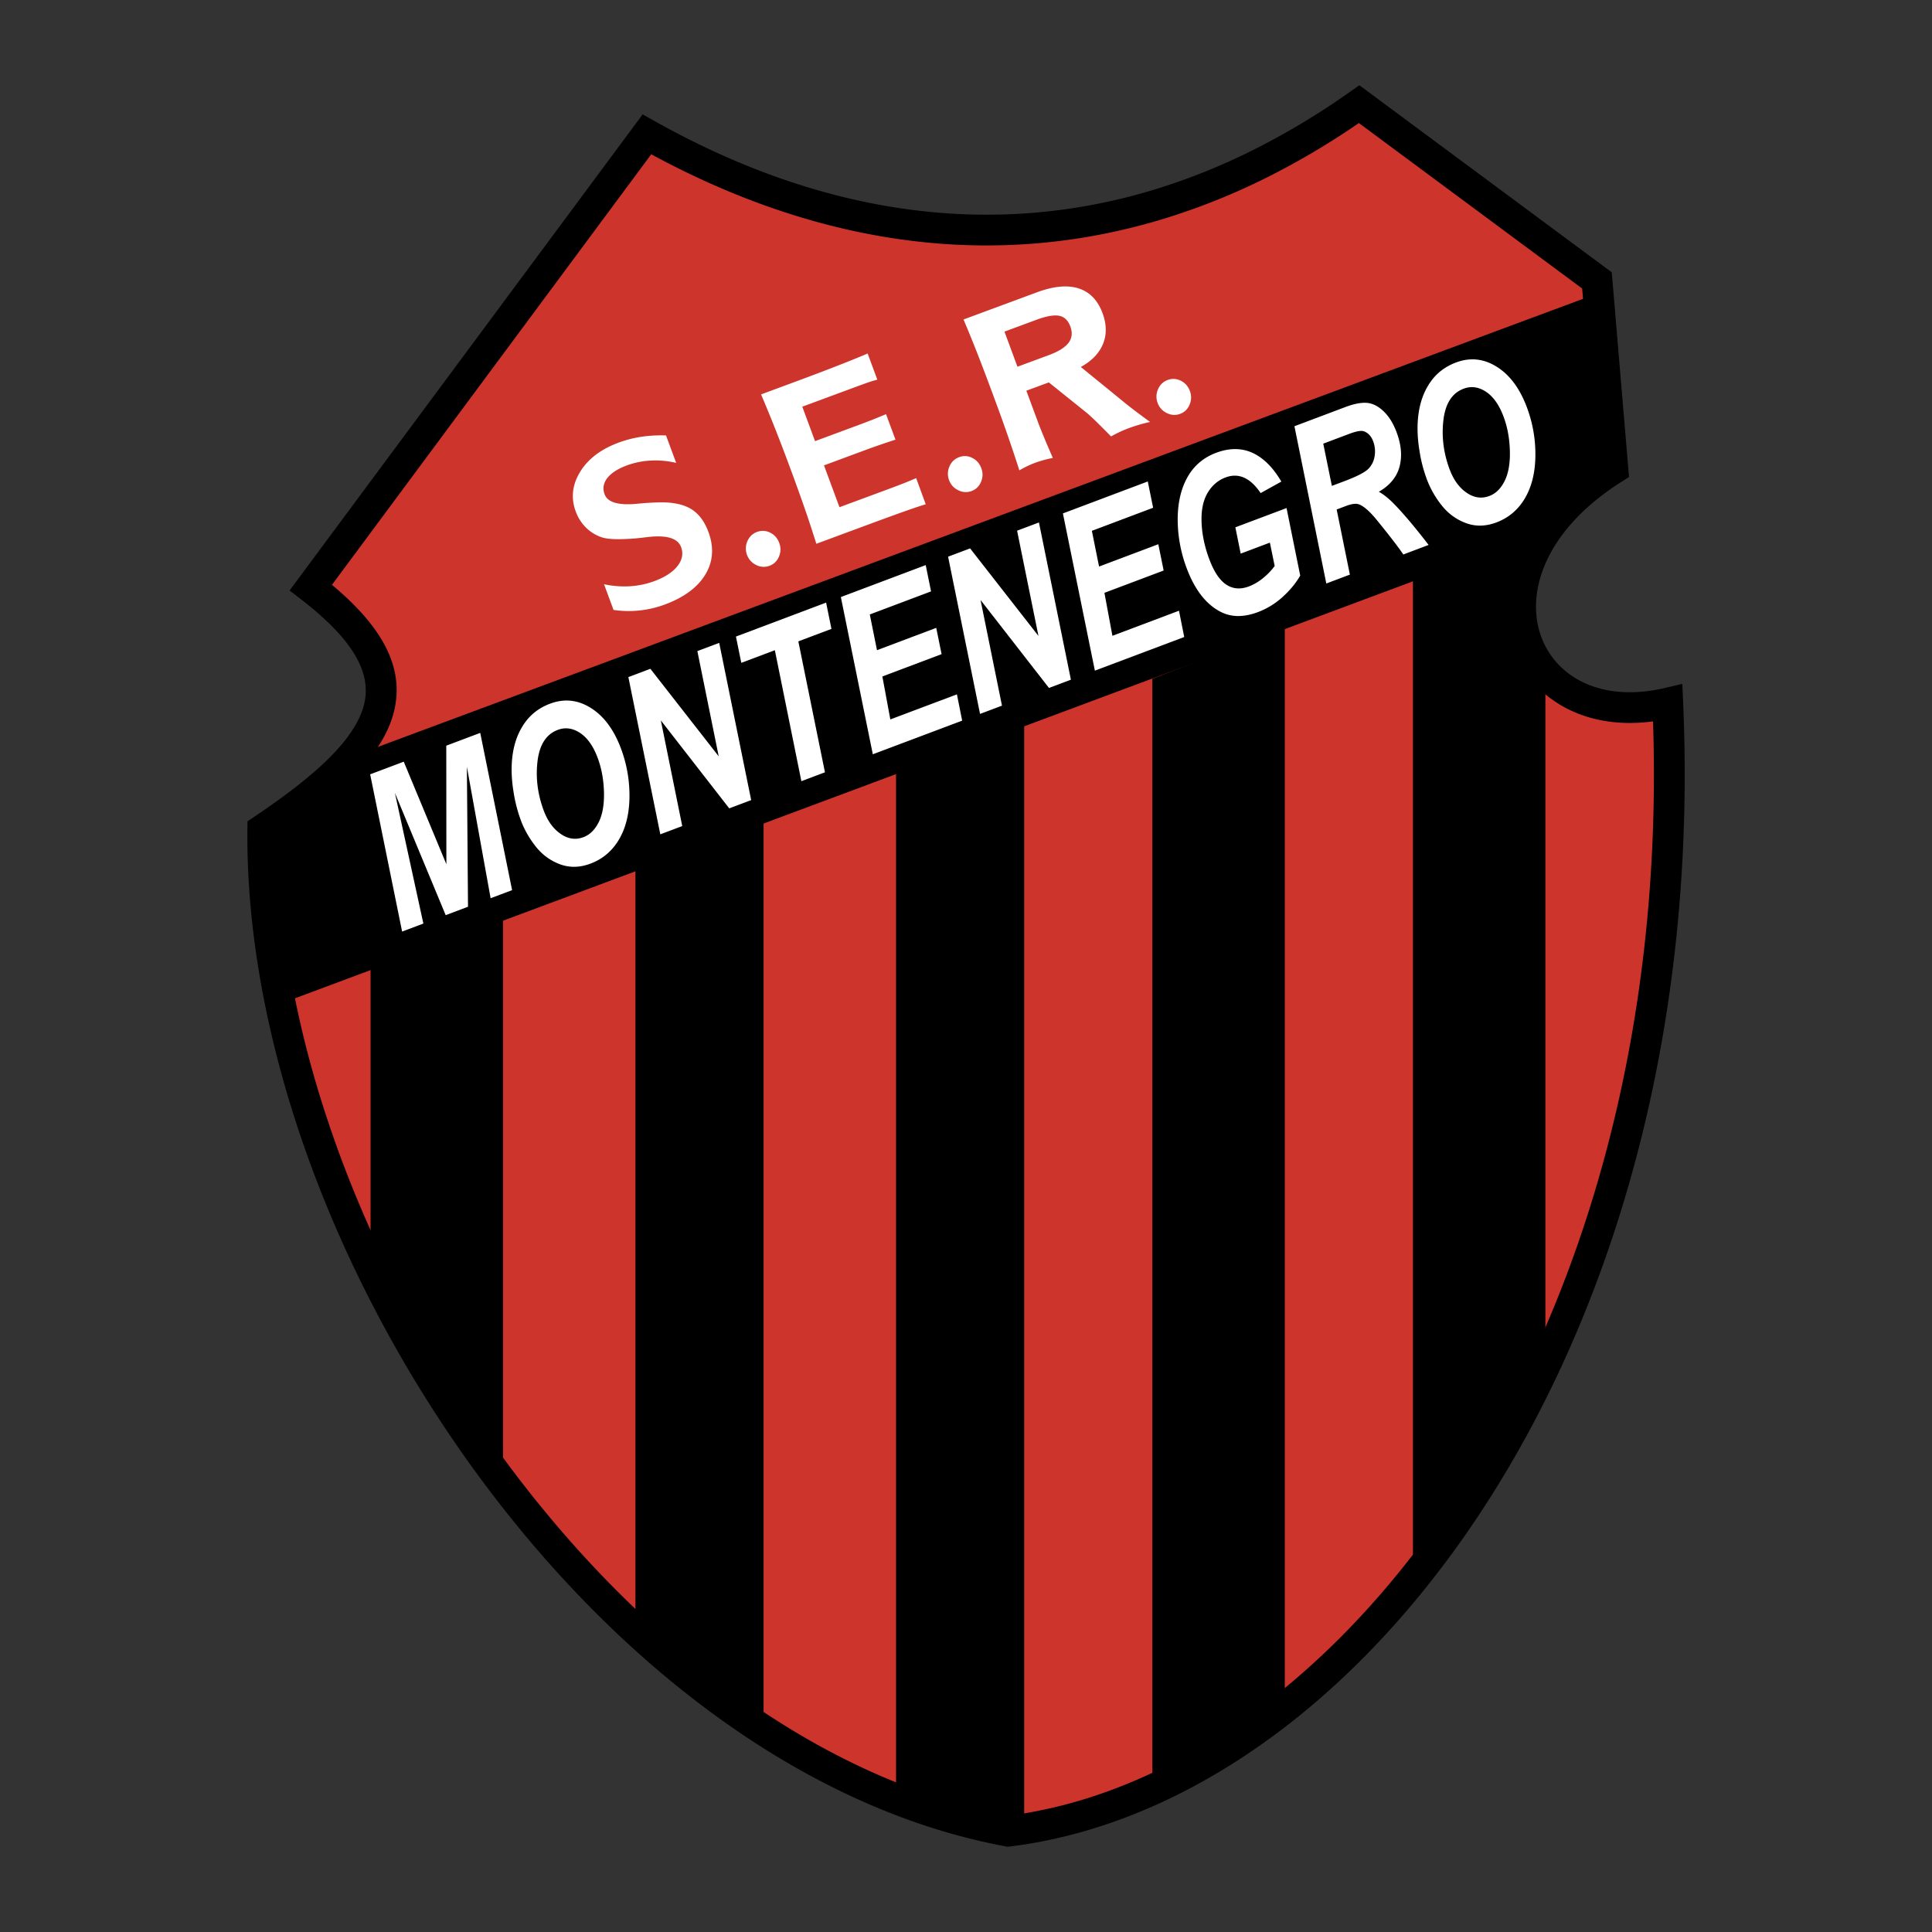 <svg xmlns="http://www.w3.org/2000/svg" width="2500" height="2500" viewBox="0 0 192.756 192.756"><rect x="0" y="0" width="192.756" height="192.756" fill="#333333" stroke="none"/><path fill-rule="evenodd" clip-rule="evenodd" fill="#fff" fill-opacity="0" d="M0 0h192.756v192.756H0V0z"/><path d="M31.015 58.62c11.519 8.915 8.113 15.464-4.797 24.143-.403 40.515 33.89 92.416 74.355 99.941 34.449-4.236 68.566-49.375 65.818-112.558-14.67 3.416-21.445-13.198-5.475-23.346l-1.59-18.824-23.725-17.583c-23.074 16.288-47.673 16.14-71.059 3.014L31.015 58.62z" fill-rule="evenodd" clip-rule="evenodd" fill="#cd352c"/><path d="M33.12 58.349c5.418 4.517 7.261 8.624 6.138 12.827-1.097 4.104-5.141 8.037-11.51 12.396.008 5.349.62 10.88 1.771 16.467 1.207 5.857 3.013 11.807 5.34 17.693 11.896 30.084 37.275 57.996 65.755 63.42 4.596-.59 9.189-1.932 13.684-3.969 4.594-2.082 9.086-4.887 13.379-8.354 21.975-17.746 38.691-52.721 37.246-96.858-4.082.553-7.553-.361-10.102-2.205a11.055 11.055 0 0 1-3.857-5.002c-.764-1.977-.982-4.211-.564-6.532.744-4.139 3.527-8.558 8.906-12.209l-1.455-17.239-22.275-16.508a76.868 76.868 0 0 1-9.135 5.409 66.748 66.748 0 0 1-10.141 4.083c-17.076 5.274-34.507 2.739-51.325-6.375L33.12 58.349zm3.177 12.035c.85-3.181-1.018-6.53-6.217-10.554l-1.186-.918.892-1.204 33.528-45.213.804-1.084 1.174.659c16.448 9.231 33.484 11.908 50.109 6.774a63.448 63.448 0 0 0 9.672-3.904 74.53 74.53 0 0 0 9.648-5.8l.9-.636.891.66 23.727 17.583.564.419.059.683 1.588 18.824.078.918-.791.502c-5.104 3.242-7.689 7.122-8.33 10.678-.316 1.754-.156 3.426.408 4.89a8.037 8.037 0 0 0 2.805 3.624c2.238 1.619 5.492 2.282 9.424 1.367l1.801-.42.082 1.846c2 46.009-15.389 82.608-38.332 101.136-4.498 3.631-9.211 6.572-14.037 8.76-4.852 2.199-9.818 3.639-14.793 4.25h-.006l-.006.002-.219.025-.236-.045c-29.665-5.516-56.025-34.324-68.292-65.348-2.379-6.018-4.233-12.139-5.483-18.211-1.253-6.082-1.893-12.084-1.839-17.85v-.048l.008-.805.675-.454c6.149-4.132 10.014-7.681 10.93-11.106z"/><path d="M34.518 75.7l124.976-46.464 1.373 17.095c-2.758 2.212-4.797 4.467-6.752 6.763L27.512 100.316l-1.501-17.081c3.585-2.511 6.42-5.023 8.507-7.535z" fill-rule="evenodd" clip-rule="evenodd"/><path fill-rule="evenodd" clip-rule="evenodd" d="M36.971 96.207l13.213-5.318v56.849l-13.213-19.683V96.207zM63.397 86.032l12.787-4.707v92.087l-12.787-9.842V86.032zM89.397 76.34l12.787-4.319v110.803l-12.787-2.566V76.34zM114.971 67.722l13.213-5.135v108.257l-13.213 8.131V67.722zM140.971 57.737l13.213-5.135c-2.273 4.85-2.273 10.27 0 15.12v68.462l-13.213 20.539V57.737z"/><path d="M46.693 90.466l-2.227.839-5.068-12.201 2.841 13.04-2.12.798-3.188-15.687 3.351-1.262 4.253 10.231-.01-11.829 3.388-1.276 3.179 15.69-2.143.807L46.581 76.5l.112 13.966zm5.277-8.612a14.343 14.343 0 0 1-.738-2.876c-.227-1.398-.247-2.678-.063-3.836.183-1.16.582-2.175 1.198-3.038.617-.864 1.454-1.498 2.507-1.895 1.411-.531 2.767-.392 4.062.417 1.298.808 2.302 2.153 3.008 4.029.587 1.56.873 3.179.858 4.849-.016 1.673-.362 3.089-1.037 4.237-.673 1.152-1.625 1.961-2.849 2.422-1.063.4-2.074.422-3.03.071-.957-.354-1.763-.936-2.411-1.747s-1.152-1.69-1.507-2.633h.002zm2.297-.936c.382 1.015.942 1.779 1.677 2.284.735.507 1.495.614 2.271.321.634-.239 1.141-.739 1.522-1.499.38-.762.553-1.766.521-3.007-.033-1.244-.246-2.387-.638-3.429-.439-1.166-1.026-1.989-1.755-2.468-.732-.479-1.475-.579-2.22-.298-1.148.432-1.822 1.477-2.017 3.132-.197 1.655.015 3.313.638 4.967l.001-.003zm20.678-1.092l-2.188.824-6.825-8.774 2.136 10.541-2.188.823-3.188-15.687 2.196-.827 6.819 8.734-2.131-10.5 2.18-.821 3.189 15.687zm7.36-2.773l-2.352.886-2.646-13.067-3.348 1.261-.534-2.623 8.995-3.388.533 2.623-3.303 1.244 2.655 13.064zm4.776-1.799l-3.189-15.686 8.466-3.188.533 2.623-6.112 2.302.718 3.564 5.911-2.227.534 2.623-5.909 2.226.795 4.286 6.643-2.501.524 2.623-8.914 3.355zm19.763-7.442l-2.188.824-6.826-8.774 2.137 10.541-2.188.824-3.188-15.687 2.196-.827 6.82 8.734-2.131-10.5 2.18-.821 3.188 15.686zm2.392-.902l-3.189-15.686 8.467-3.188.533 2.623-6.111 2.302.717 3.564 5.912-2.227.533 2.623-5.91 2.226.797 4.287 6.643-2.502.523 2.623-8.915 3.355zm14.016-14.3l5.107-1.921 1.363 6.733c-.41.731-.99 1.437-1.732 2.115a7.623 7.623 0 0 1-2.479 1.53c-1.41.532-2.65.526-3.713-.017-1.453-.741-2.584-2.187-3.393-4.333a13.886 13.886 0 0 1-.896-4.386c-.068-1.786.223-3.303.867-4.542.646-1.243 1.631-2.112 2.947-2.609 1.318-.496 2.529-.499 3.623-.006 1.094.495 2.061 1.453 2.893 2.875l-2.066 1.146c-.508-.76-1.057-1.272-1.643-1.533-.588-.264-1.207-.272-1.854-.028-.76.286-1.359.803-1.799 1.551-.441.749-.641 1.728-.596 2.931.045 1.204.305 2.442.781 3.706.469 1.243 1.035 2.082 1.693 2.511.66.432 1.412.489 2.252.173a5.045 5.045 0 0 0 1.445-.86 6.388 6.388 0 0 0 1.123-1.177l-.479-2.331-2.912 1.097-.532-2.625zm11.426 4.719l-2.352.886-3.18-15.69 5.068-1.909c.871-.329 1.596-.469 2.166-.421.572.048 1.125.331 1.656.835s.967 1.2 1.297 2.08c.475 1.256.572 2.405.301 3.44-.273 1.035-.965 1.877-2.068 2.514.432.236.891.594 1.369 1.064.959.957 2.162 2.374 3.598 4.241l-2.523.951c-.514-.757-1.402-1.912-2.66-3.455-.682-.835-1.268-1.35-1.754-1.541-.297-.109-.725-.062-1.279.147l-.957.361 1.318 6.497zm-1.797-8.852l1.246-.469c1.262-.475 2.062-.891 2.4-1.238.34-.349.549-.78.623-1.284a2.832 2.832 0 0 0-.143-1.442c-.201-.537-.523-.878-.961-1.021-.268-.083-.748.006-1.438.266l-2.586.974.859 4.214zm9.473-.664a14.245 14.245 0 0 1-.738-2.876c-.227-1.399-.246-2.678-.062-3.835.182-1.16.58-2.175 1.197-3.039s1.453-1.498 2.506-1.894c1.412-.532 2.768-.393 4.062.416 1.299.808 2.303 2.153 3.01 4.029.586 1.56.873 3.178.857 4.848-.016 1.673-.363 3.088-1.037 4.238-.674 1.152-1.625 1.961-2.85 2.422-1.062.4-2.074.423-3.029.071a5.465 5.465 0 0 1-2.412-1.747 9.607 9.607 0 0 1-1.506-2.633h.002zm2.296-.936c.383 1.015.941 1.779 1.676 2.284.736.508 1.494.614 2.271.322.635-.239 1.143-.739 1.523-1.499.379-.762.553-1.766.52-3.007-.033-1.244-.246-2.388-.637-3.429-.439-1.166-1.027-1.989-1.756-2.469-.732-.479-1.475-.579-2.221-.298-1.148.432-1.822 1.477-2.016 3.132-.197 1.656.014 3.314.637 4.968l.003-.004zM66.447 43.442l1.015 2.742a8.741 8.741 0 0 0-2.506-.234 8.019 8.019 0 0 0-2.391.476c-.927.343-1.586.769-1.975 1.27-.391.505-.479 1.048-.266 1.624.299.808 1.389 1.123 3.265.939a26.653 26.653 0 0 1 2.42-.14c1.268 0 2.27.236 2.998.7.73.463 1.29 1.22 1.674 2.259.57 1.541.468 2.957-.307 4.239-.774 1.286-2.132 2.289-4.065 3.004a10.36 10.36 0 0 1-5.096.533l-.949-2.565a9.694 9.694 0 0 0 2.583.202 8.476 8.476 0 0 0 2.436-.512c1.062-.393 1.833-.896 2.311-1.506.478-.611.596-1.245.357-1.89-.33-.893-1.455-1.227-3.371-.996-.485.059-.86.099-1.119.124-.828.07-1.535.092-2.112.077-.577-.017-1.021-.079-1.321-.185a4.023 4.023 0 0 1-1.569-.971 4.358 4.358 0 0 1-1.014-1.587c-.5-1.35-.356-2.673.432-3.963.787-1.29 2.072-2.267 3.849-2.924.729-.27 1.487-.464 2.266-.581.78-.116 1.599-.161 2.457-.133l-.002-.002zm9.081 9.63a1.602 1.602 0 0 1 1.313.072c.429.212.731.556.905 1.027.172.463.159.921-.032 1.365-.19.447-.505.752-.937.912a1.64 1.64 0 0 1-1.327-.077 1.78 1.78 0 0 1-.92-1.01 1.789 1.789 0 0 1 .036-1.363c.195-.451.517-.761.962-.926zM86.566 35.27l.964 2.608c-.169.04-.399.106-.679.197-.28.091-.819.284-1.607.576l-3.139 1.161-2.061.763 1.272 3.438 4.202-1.555c.486-.18.973-.366 1.453-.553.479-.19.957-.386 1.43-.583l.94 2.542c-.528.173-1.04.343-1.529.512-.491.168-.96.335-1.4.499L82.21 46.43l1.544 4.174 3.411-1.262 1.329-.492a90.14 90.14 0 0 0 1.755-.666c.407-.163.792-.325 1.157-.482l.953 2.609c-.469.142-1.077.341-1.811.6-.734.256-2.077.743-4.019 1.461l-3.238 1.198-1.844.683a124.973 124.973 0 0 0-1.066-3.252 189.071 189.071 0 0 0-1.546-4.304 180.845 180.845 0 0 0-1.508-3.951c-.46-1.163-.927-2.299-1.395-3.396l3.633-1.345a238.513 238.513 0 0 0 4.132-1.57c1.228-.481 2.185-.873 2.869-1.165zm9.121 10.343a1.602 1.602 0 0 1 1.313.072c.43.212.732.557.906 1.028.172.463.16.92-.033 1.365a1.59 1.59 0 0 1-.936.912 1.642 1.642 0 0 1-1.328-.077 1.778 1.778 0 0 1-.92-1.009 1.785 1.785 0 0 1 .037-1.363 1.63 1.63 0 0 1 .961-.928zm4.528-12.527l1.297 3.502 3.156-1.168c.945-.35 1.596-.76 1.943-1.221.348-.463.406-1.008.178-1.626-.223-.604-.592-.961-1.104-1.065-.512-.107-1.279.026-2.295.402l-3.175 1.176zm-4.084-1.211l7.359-2.723c1.643-.607 3.021-.731 4.129-.376 1.109.356 1.906 1.181 2.381 2.467.412 1.111.428 2.133.051 3.063-.381.932-1.121 1.704-2.217 2.307l4.059 3.306c.336.282.744.606 1.219.969a90.76 90.76 0 0 0 1.631 1.212c-.342.072-.699.16-1.064.269a17.26 17.26 0 0 0-1.121.371 11.84 11.84 0 0 0-.82.345c-.285.134-.582.289-.889.456-.508-.52-.98-.99-1.404-1.408-.424-.417-.76-.724-.99-.919l-3.814-3.062-2.242.829 1.176 3.177c.121.329.311.8.562 1.413.252.615.557 1.323.906 2.119-.301.057-.6.123-.889.205-.289.079-.58.17-.873.278-.27.1-.537.215-.799.337a11.28 11.28 0 0 0-.779.416 153.213 153.213 0 0 0-1.086-3.255 147.154 147.154 0 0 0-1.215-3.399l-.432-1.17a208.814 208.814 0 0 0-1.52-3.995c-.45-1.144-.893-2.222-1.319-3.232zm20.367 6.038a1.6 1.6 0 0 1 1.312.072c.428.212.73.556.906 1.028.17.463.158.92-.033 1.365-.191.447-.504.751-.938.912a1.633 1.633 0 0 1-1.326-.077 1.778 1.778 0 0 1-.92-1.009 1.793 1.793 0 0 1 .035-1.363c.196-.453.517-.763.964-.928z" fill-rule="evenodd" clip-rule="evenodd" fill="#fff"/></svg>
